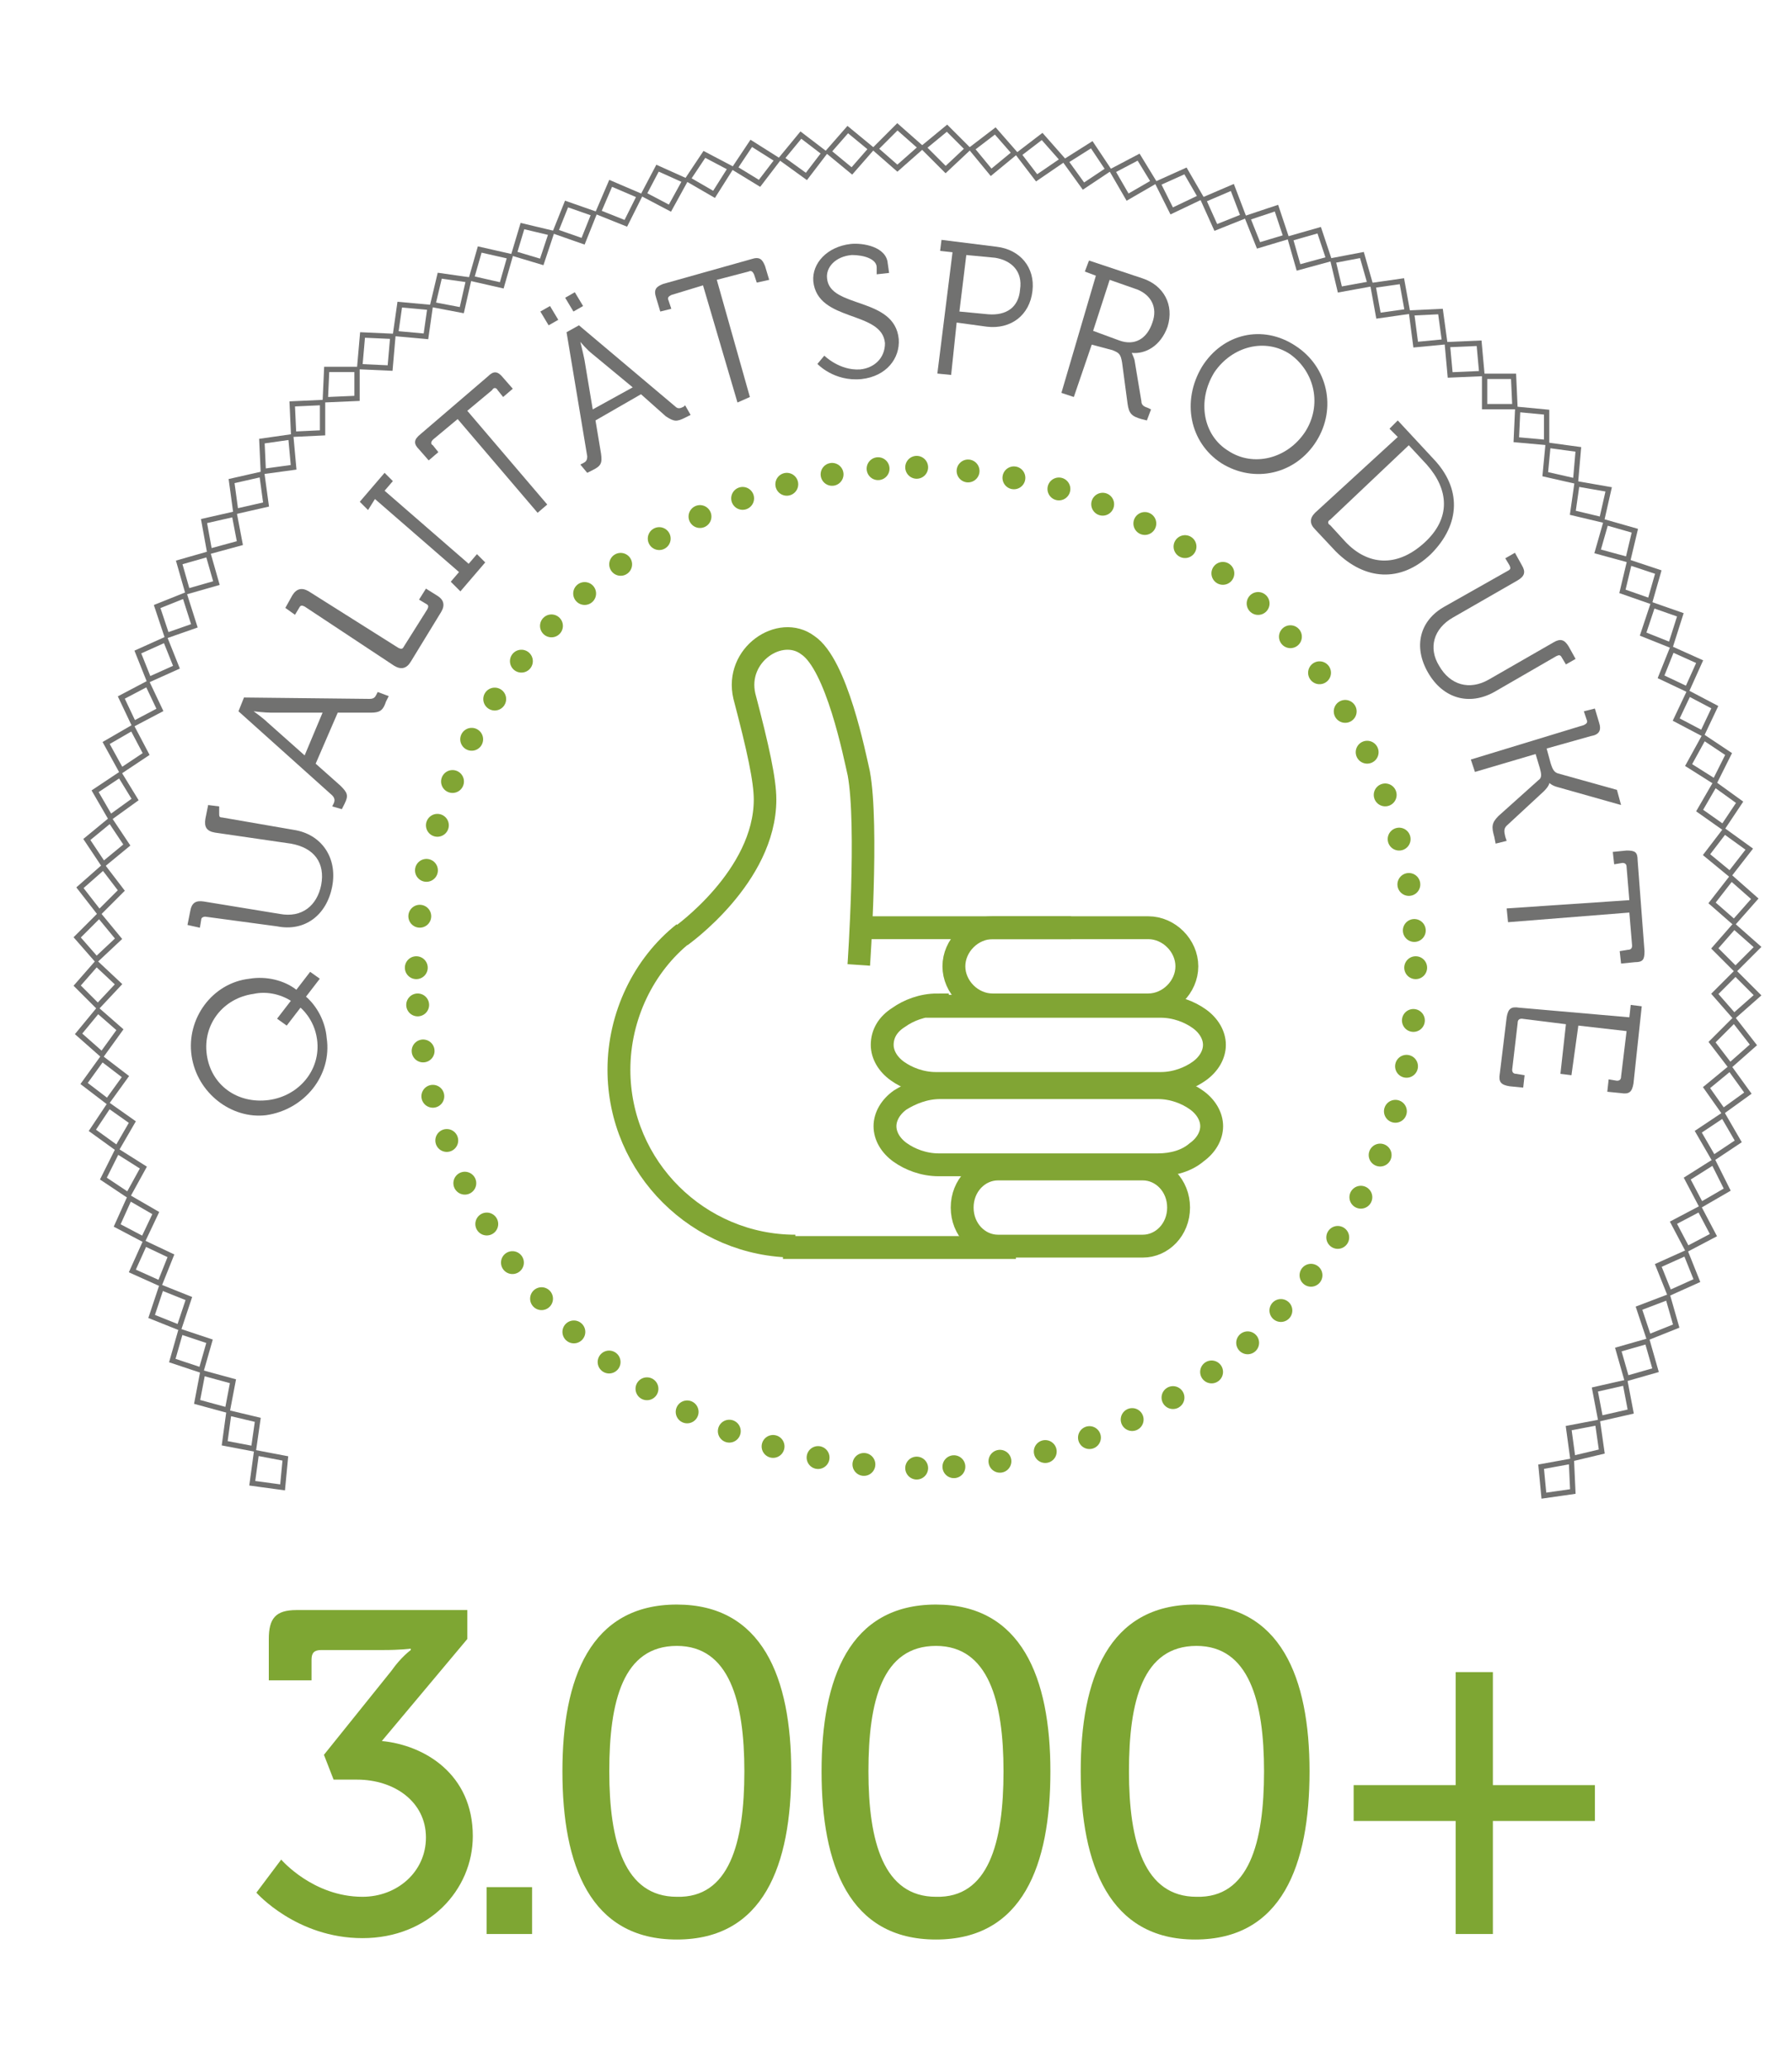 <?xml version="1.0" encoding="utf-8"?>
<!-- Generator: $$$/GeneralStr/196=Adobe Illustrator 27.6.0, SVG Export Plug-In . SVG Version: 6.00 Build 0)  -->
<svg version="1.1" id="Ebene_1" xmlns="http://www.w3.org/2000/svg" xmlns:xlink="http://www.w3.org/1999/xlink" x="0px" y="0px"
	 viewBox="0 0 130 150" style="enable-background:new 0 0 130 150;" xml:space="preserve">
<style type="text/css">
	.st0{fill:none;stroke:#70706F;stroke-width:0.387;stroke-miterlimit:300;}
	
		.st1{clip-path:url(#SVGID_00000098906272816106441420000015263387691503541938_);fill:none;stroke:#80A534;stroke-width:1.666;stroke-linecap:round;stroke-linejoin:round;}
	.st2{clip-path:url(#SVGID_00000098906272816106441420000015263387691503541938_);fill:none;stroke:#80A534;stroke-width:1.666;}
	
		.st3{clip-path:url(#SVGID_00000098906272816106441420000015263387691503541938_);fill:none;stroke:#80A534;stroke-width:1.666;stroke-linecap:round;}
	.st4{fill:none;stroke:#80A534;stroke-width:1.666;stroke-linecap:round;stroke-linejoin:round;stroke-dasharray:0,3.378;}
	.st5{fill:none;stroke:#80A534;stroke-width:1.666;stroke-linecap:round;stroke-linejoin:round;}
	.st6{fill:#70706F;}
	.st7{fill:none;stroke:#717170;stroke-width:0.379;stroke-miterlimit:300;}
	.st8{fill:none;stroke:#81A534;stroke-width:1.635;stroke-linecap:round;stroke-linejoin:round;stroke-dasharray:0,3.316;}
	.st9{fill:none;stroke:#81A534;stroke-width:1.635;stroke-linecap:round;stroke-linejoin:round;}
	.st10{fill:#717170;}
	.st11{fill:none;stroke:#81A534;stroke-width:1.635;}
	.st12{fill:none;stroke:#81A534;stroke-width:1.502;stroke-linecap:round;stroke-linejoin:round;}
	.st13{fill:none;stroke:#81A534;stroke-width:1.502;}
	.st14{fill:#7FA734;}
	.st15{fill:none;stroke:#717170;stroke-width:0.346;stroke-miterlimit:300;}
	.st16{fill:none;stroke:#81A534;stroke-width:1.492;stroke-linecap:round;stroke-linejoin:round;stroke-dasharray:0,3.026;}
	.st17{fill:none;stroke:#81A534;stroke-width:1.492;stroke-linecap:round;stroke-linejoin:round;}
	.st18{fill:none;stroke:#81A534;stroke-width:1.348;stroke-linecap:round;stroke-linejoin:round;stroke-miterlimit:10;}
	.st19{fill:none;stroke:#717170;stroke-width:0.385;stroke-miterlimit:300;}
	.st20{fill:none;stroke:#81A534;stroke-width:1.659;stroke-linecap:round;stroke-linejoin:round;stroke-dasharray:0,3.364;}
	.st21{fill:none;stroke:#81A534;stroke-width:1.659;stroke-linecap:round;stroke-linejoin:round;}
	.st22{fill:none;stroke:#81A534;stroke-width:1.659;stroke-miterlimit:10;}
	.st23{fill:none;stroke:#81A534;stroke-width:1.659;}
	.st24{fill:none;stroke:#81A534;stroke-width:1.636;}
	.st25{fill:#7EA633;}
</style>
<g>
	<polygon class="st19" points="112,108.5 111.8,106.4 114,106 114.1,108.2 	"/>
	<polygon class="st19" points="114.1,105.8 113.8,103.6 115.9,103.2 116.2,105.3 	"/>
	<polygon class="st19" points="116.1,102.9 115.7,100.8 117.9,100.3 118.3,102.4 	"/>
	<polygon class="st19" points="118,100 117.4,97.9 119.5,97.3 120.1,99.4 	"/>
	<polygon class="st19" points="119.6,97 118.9,94.9 121,94.1 121.6,96.2 	"/>
	<polygon class="st19" points="121.1,93.8 120.3,91.8 122.3,90.9 123.1,92.9 	"/>
	<polygon class="st19" points="122.4,90.6 121.4,88.7 123.3,87.7 124.3,89.6 	"/>
	<polygon class="st19" points="123.4,87.4 122.4,85.5 124.3,84.3 125.3,86.3 	"/>
	<polygon class="st19" points="124.3,84 123.2,82.1 125,80.9 126.1,82.8 	"/>
	<polygon class="st19" points="125,80.6 123.8,78.9 125.5,77.5 126.8,79.3 	"/>
	<polygon class="st19" points="125.5,77.3 124.2,75.6 125.8,74 127.2,75.8 	"/>
	<polygon class="st19" points="125.8,73.7 124.4,72.1 125.9,70.6 127.5,72.2 	"/>
	<polygon class="st19" points="125.9,70.3 124.4,68.8 125.8,67.2 127.5,68.7 	"/>
	<polygon class="st19" points="125.8,66.9 124.2,65.5 125.6,63.7 127.3,65.2 	"/>
	<polygon class="st19" points="125.5,63.4 123.8,62 125.1,60.3 126.9,61.6 	"/>
	<polygon class="st19" points="125,60 123.3,58.8 124.4,56.9 126.2,58.2 	"/>
	<polygon class="st19" points="124.4,56.7 122.5,55.5 123.6,53.5 125.4,54.7 	"/>
	<polygon class="st19" points="123.5,53.2 121.6,52.2 122.5,50.3 124.4,51.3 	"/>
	<polygon class="st19" points="122.4,50 120.5,49.1 121.3,47.1 123.3,48 	"/>
	<polygon class="st19" points="121.2,46.8 119.2,46 119.9,43.9 121.9,44.6 	"/>
	<polygon class="st19" points="119.7,43.6 117.7,42.9 118.2,40.8 120.3,41.5 	"/>
	<polygon class="st19" points="118.1,40.6 115.9,40 116.5,37.9 118.6,38.5 	"/>
	<polygon class="st19" points="116.2,37.7 114.1,37.2 114.4,35.1 116.7,35.5 	"/>
	<polygon class="st19" points="114.3,34.9 112.1,34.4 112.3,32.3 114.5,32.6 	"/>
	<polygon class="st19" points="112.2,32.1 110,31.9 110.1,29.7 112.2,29.9 	"/>
	<polygon class="st19" points="109.9,29.5 107.7,29.5 107.7,27.3 109.8,27.3 	"/>
	<polygon class="st19" points="107.5,27.1 105.2,27.2 105,25 107.3,24.9 	"/>
	<polygon class="st19" points="104.8,24.8 102.7,25 102.4,22.7 104.5,22.6 	"/>
	<polygon class="st19" points="102.1,22.6 100,22.9 99.6,20.7 101.7,20.4 	"/>
	<polygon class="st19" points="99.4,20.6 97.2,21 96.7,18.9 98.8,18.5 	"/>
	<polygon class="st19" points="96.4,18.8 94.2,19.4 93.6,17.3 95.7,16.7 	"/>
	<polygon class="st19" points="93.3,17.2 91.3,17.8 90.5,15.8 92.6,15.1 	"/>
	<polygon class="st19" points="90.2,15.7 88.2,16.5 87.3,14.5 89.4,13.6 	"/>
	<polygon class="st19" points="87.1,14.3 85,15.3 84,13.3 86,12.4 	"/>
	<polygon class="st19" points="83.7,13.2 81.8,14.3 80.7,12.4 82.6,11.4 	"/>
	<polygon class="st19" points="80.4,12.3 78.6,13.5 77.3,11.7 79.2,10.5 	"/>
	<polygon class="st19" points="77.1,11.6 75.2,12.9 73.9,11.2 75.6,9.9 	"/>
	<polygon class="st19" points="73.6,11.1 71.9,12.5 70.5,10.8 72.2,9.5 	"/>
	<polygon class="st19" points="70.2,10.8 68.6,12.3 67,10.7 68.7,9.3 	"/>
	<polygon class="st19" points="66.8,10.7 65.1,12.2 63.5,10.8 65.1,9.2 	"/>
	<polygon class="st19" points="63.2,10.8 61.8,12.4 60.1,11 61.5,9.4 	"/>
	<polygon class="st19" points="59.8,11.1 58.5,12.8 56.7,11.5 58.1,9.8 	"/>
	<polygon class="st19" points="56.4,11.6 55.1,13.3 53.3,12.2 54.5,10.4 	"/>
	<polygon class="st19" points="53,12.2 51.8,14.1 49.9,13 51.1,11.2 	"/>
	<polygon class="st19" points="49.7,13.1 48.6,15.1 46.7,14.1 47.7,12.2 	"/>
	<polygon class="st19" points="46.4,14.2 45.4,16.2 43.4,15.4 44.3,13.3 	"/>
	<polygon class="st19" points="43.1,15.5 42.3,17.5 40.3,16.8 41.1,14.8 	"/>
	<polygon class="st19" points="40,16.9 39.3,19 37.3,18.4 37.9,16.4 	"/>
	<polygon class="st19" points="37,18.6 36.4,20.7 34.2,20.2 34.8,18.1 	"/>
	<polygon class="st19" points="34,20.3 33.5,22.5 31.4,22.1 31.9,20 	"/>
	<polygon class="st19" points="31.2,22.3 30.9,24.4 28.7,24.2 29,22.1 	"/>
	<polygon class="st19" points="28.5,24.4 28.3,26.7 26.1,26.6 26.3,24.3 	"/>
	<polygon class="st19" points="25.9,26.8 25.9,28.9 23.6,29 23.7,26.8 	"/>
	<polygon class="st19" points="23.4,29.2 23.4,31.4 21.3,31.5 21.2,29.3 	"/>
	<polygon class="st19" points="21.1,31.7 21.3,33.9 19.1,34.2 19,32 	"/>
	<polygon class="st19" points="19,34.4 19.3,36.6 17.1,37.1 16.8,34.9 	"/>
	<polygon class="st19" points="17,37.3 17.4,39.4 15.2,40 14.8,37.8 	"/>
	<polygon class="st19" points="15.1,40.2 15.7,42.3 13.6,42.9 13,40.8 	"/>
	<polygon class="st19" points="13.4,43.2 14.1,45.4 12.1,46.1 11.4,44 	"/>
	<polygon class="st19" points="12,46.4 12.8,48.4 10.8,49.3 10,47.3 	"/>
	<polygon class="st19" points="10.7,49.6 11.6,51.5 9.7,52.5 8.8,50.6 	"/>
	<polygon class="st19" points="9.6,52.8 10.6,54.7 8.8,55.9 7.7,53.9 	"/>
	<polygon class="st19" points="8.7,56.2 9.8,58 8,59.3 6.9,57.4 	"/>
	<polygon class="st19" points="8,59.5 9.2,61.3 7.5,62.7 6.3,60.9 	"/>
	<polygon class="st19" points="7.5,62.9 8.8,64.6 7.2,66.2 5.8,64.4 	"/>
	<polygon class="st19" points="7.2,66.4 8.6,68.1 7,69.6 5.6,68 	"/>
	<polygon class="st19" points="7,69.9 8.6,71.4 7.1,73 5.6,71.5 	"/>
	<polygon class="st19" points="7.1,73.3 8.7,74.7 7.4,76.5 5.7,75 	"/>
	<polygon class="st19" points="7.4,76.8 9.1,78.1 7.8,79.9 6.1,78.6 	"/>
	<polygon class="st19" points="7.9,80.2 9.6,81.4 8.5,83.3 6.7,82 	"/>
	<polygon class="st19" points="8.5,83.5 10.4,84.7 9.3,86.7 7.5,85.5 	"/>
	<polygon class="st19" points="9.4,86.9 11.3,88 10.4,89.9 8.5,88.9 	"/>
	<polygon class="st19" points="10.5,90.2 12.4,91.1 11.6,93.1 9.6,92.2 	"/>
	<polygon class="st19" points="11.7,93.4 13.7,94.2 13,96.3 11,95.5 	"/>
	<polygon class="st19" points="13.1,96.6 15.2,97.3 14.6,99.4 12.5,98.7 	"/>
	<polygon class="st19" points="14.7,99.6 16.9,100.2 16.5,102.3 14.3,101.7 	"/>
	<polygon class="st19" points="16.6,102.5 18.7,103 18.4,105.1 16.3,104.7 	"/>
	<polygon class="st19" points="18.6,105.4 20.7,105.8 20.5,107.9 18.3,107.6 	"/>
	<path class="st20" d="M69.2,106.4c18.3-1.3,32.8-16.3,33.5-34.7"/>
	<path class="st20" d="M102.6,67.5c-1.3-18.3-16.3-32.8-34.7-33.5"/>
	<path class="st20" d="M63.7,34c-18.3,1.4-32.8,16.4-33.4,34.8"/>
	<path class="st20" d="M30.3,72.9c1.3,18.3,16.3,32.8,34.7,33.5"/>
	<path class="st21" d="M66.5,106.5L66.5,106.5 M30.2,70.2L30.2,70.2 M66.5,33.9L66.5,33.9 M102.7,70.2L102.7,70.2"/>
	<g>
		<path class="st10" d="M13.9,76.6c-0.4-2.7,1.5-5.3,4.2-5.6c1.2-0.2,2.5,0.1,3.4,0.8l1-1.3l0.7,0.5l-1,1.3c0.8,0.7,1.4,1.8,1.5,3
			c0.4,2.7-1.6,5.2-4.4,5.6C16.8,81.2,14.3,79.3,13.9,76.6z M23,75.4c-0.2-1.5-1.2-2.3-1.2-2.3l-1,1.3l-0.7-0.5l1-1.3
			c-0.8-0.5-1.8-0.7-2.7-0.5c-2.2,0.3-3.7,2.2-3.4,4.4c0.3,2.2,2.2,3.6,4.5,3.3C21.7,79.5,23.3,77.6,23,75.4z"/>
	</g>
	<g>
		<path class="st10" d="M14.9,66.5c-0.2,0-0.3,0.1-0.3,0.2l-0.1,0.6l-0.9-0.2l0.2-1c0.1-0.6,0.4-0.8,1-0.7l5.5,0.9
			c1.6,0.3,2.7-0.6,3-2.1c0.3-1.6-0.5-2.7-2.2-3l-5.5-0.8c-0.6-0.1-0.8-0.4-0.7-1l0.2-1l0.8,0.1L15.9,59c0,0.2,0,0.3,0.2,0.3
			l5.2,0.9c2,0.3,3.2,2,2.8,4.1s-2,3.3-4,2.9L14.9,66.5z"/>
	</g>
	<g>
		<path class="st10" d="M24.1,58.5l0.1-0.2c0.1-0.2,0.1-0.4-0.1-0.6l-6.8-6.1l0.4-1l9.1,0.1c0.3,0,0.4-0.1,0.5-0.3l0.1-0.2l0.8,0.3
			l-0.2,0.4c-0.2,0.6-0.4,0.8-1.1,0.8h-2.4l-1.6,3.7l1.8,1.6c0.5,0.5,0.6,0.7,0.3,1.3l-0.2,0.4L24.1,58.5z M23.4,51.7h-3.7
			c-0.5,0-1.3-0.1-1.3-0.1l0,0c0,0,0.7,0.5,1,0.8l2.7,2.4L23.4,51.7z"/>
	</g>
	<g>
		<path class="st10" d="M22.1,44c-0.2-0.1-0.3-0.1-0.4,0.1l-0.3,0.5l-0.7-0.5l0.5-0.9c0.3-0.5,0.7-0.6,1.2-0.3l6.5,4.1
			c0.2,0.1,0.3,0.1,0.4-0.1l1.7-2.7c0.1-0.2,0.1-0.3-0.1-0.4l-0.5-0.3l0.5-0.8l0.8,0.5c0.5,0.3,0.6,0.7,0.3,1.2L29.8,48
			c-0.3,0.5-0.7,0.6-1.2,0.3L22.1,44z"/>
	</g>
	<g>
		<path class="st10" d="M32.7,42.2l0.6-0.7l-6.1-5.3L26.7,37l-0.6-0.6l1.8-2.1l0.6,0.6l-0.6,0.7l6.1,5.3l0.6-0.7l0.6,0.6l-1.8,2.1
			L32.7,42.2z"/>
	</g>
	<g>
		<path class="st10" d="M33.2,30.4l-1.8,1.5c-0.1,0.1-0.2,0.3,0,0.4l0.4,0.5l-0.7,0.6l-0.7-0.8c-0.4-0.4-0.4-0.7,0.1-1.1l4.9-4.2
			c0.4-0.4,0.7-0.4,1.1,0.1l0.7,0.8l-0.7,0.6l-0.4-0.5c-0.1-0.2-0.3-0.2-0.4,0l-1.8,1.5l5.8,6.8L39,37.2L33.2,30.4z"/>
	</g>
	<g>
		<path class="st10" d="M39.2,22.6l0.7-0.4l0.6,1l-0.7,0.4L39.2,22.6z M41,21.6l0.7-0.4l0.6,1l-0.7,0.4L41,21.6z M42.1,33.7l0.2-0.1
			c0.2-0.1,0.3-0.2,0.3-0.5l-1.5-9l0.9-0.5l7,5.9c0.2,0.2,0.4,0.1,0.6,0l0.1-0.1l0.4,0.7l-0.4,0.2c-0.6,0.3-0.8,0.3-1.4-0.1
			l-1.8-1.6l-3.3,1.9l0.4,2.4c0.1,0.7,0,0.9-0.6,1.2l-0.4,0.2L42.1,33.7z M45.9,28.1L43,25.7c-0.4-0.3-0.9-0.9-0.9-0.9l0,0
			c0,0,0.2,0.8,0.3,1.3l0.6,3.6L45.9,28.1z"/>
	</g>
	<g>
		<path class="st10" d="M51,20.7l-2.3,0.7c-0.2,0.1-0.3,0.2-0.2,0.4l0.2,0.6l-0.8,0.2l-0.3-1c-0.2-0.6,0-0.8,0.5-1l6.4-1.8
			c0.6-0.2,0.8,0,1,0.5l0.3,1l-0.9,0.2l-0.2-0.6c-0.1-0.2-0.2-0.3-0.4-0.2l-2.3,0.6l2.4,8.5l-0.9,0.4L51,20.7z"/>
	</g>
	<g>
		<path class="st10" d="M59.8,25.8c0,0,1.1,1.1,2.6,1c1-0.1,1.8-0.8,1.8-1.9c-0.2-2.4-4.9-1.5-5.2-4.5c-0.1-1.3,1-2.5,2.7-2.7
			c0.9-0.1,2.6,0.2,2.7,1.4l0.1,0.7l-0.9,0.1v-0.5c0-0.6-0.9-0.9-1.8-0.9c-1.2,0.1-1.9,0.9-1.8,1.7c0.2,2.2,4.9,1.3,5.2,4.4
			c0.1,1.4-0.9,2.7-2.7,2.9c-2,0.2-3.2-1.1-3.2-1.1L59.8,25.8z"/>
	</g>
	<g>
		<path class="st10" d="M69.1,18.3l-0.9-0.1l0.1-0.8l4,0.5c1.7,0.2,2.8,1.5,2.6,3.2c-0.2,1.8-1.6,2.8-3.3,2.6l-2.2-0.3L69,27.2
			l-1-0.1L69.1,18.3z M71.7,22.8c1.3,0.1,2.2-0.5,2.3-1.8c0.2-1.3-0.6-2.1-1.8-2.3l-2.1-0.2l-0.5,4.1L71.7,22.8z"/>
	</g>
	<g>
		<path class="st10" d="M79.5,20l-0.8-0.3l0.3-0.8l3.9,1.3c1.5,0.5,2.3,1.9,1.8,3.5c-0.5,1.4-1.6,2-2.6,1.9l0,0c0,0,0.1,0.2,0.2,0.5
			l0.5,3c0,0.3,0.2,0.4,0.5,0.5l0.2,0.1l-0.3,0.8l-0.4-0.1c-0.7-0.2-0.9-0.4-1-1.1l-0.4-3c-0.1-0.6-0.2-0.7-0.7-0.9L79.2,25
			l-1.3,3.8L77,28.5L79.5,20z M81.2,24.7c1.1,0.4,2-0.1,2.4-1.3c0.4-1.1-0.1-2-1.1-2.4l-2-0.7l-1.2,3.7L81.2,24.7z"/>
	</g>
	<g>
		<path class="st10" d="M94,25.1c2.3,1.5,3,4.5,1.5,6.9c-1.5,2.4-4.5,3.1-6.9,1.6c-2.3-1.5-2.9-4.5-1.4-7
			C88.7,24.2,91.6,23.5,94,25.1z M89.1,32.7c1.8,1.2,4.3,0.6,5.6-1.4c1.2-1.9,0.7-4.3-1.1-5.6c-1.8-1.2-4.2-0.6-5.5,1.3
			C86.8,29.1,87.3,31.6,89.1,32.7z"/>
	</g>
	<g>
		<path class="st10" d="M101.4,31.7l-0.6-0.6l0.6-0.6l2.6,2.8c2,2.1,2,4.7-0.2,6.9c-2.2,2.1-4.8,1.9-6.9-0.2l-1.5-1.6
			c-0.4-0.4-0.4-0.8,0-1.2L101.4,31.7z M96.5,38.1l1.1,1.2c1.6,1.7,3.7,1.9,5.7,0.1s1.8-3.9,0.2-5.7l-1.3-1.4l-5.7,5.4
			C96.3,37.8,96.3,38,96.5,38.1z"/>
	</g>
	<g>
		<path class="st10" d="M109.4,41.4c0.2-0.1,0.2-0.2,0.1-0.4l-0.3-0.5l0.7-0.4l0.5,0.9c0.3,0.5,0.2,0.8-0.3,1.1l-4.7,2.7
			c-1.4,0.8-1.8,2.2-1,3.5c0.8,1.4,2.2,1.8,3.6,1l4.7-2.7c0.5-0.3,0.8-0.2,1.1,0.3l0.5,0.9l-0.7,0.4l-0.3-0.5
			c-0.1-0.2-0.2-0.2-0.4-0.1l-4.5,2.6c-1.8,1-3.7,0.5-4.8-1.4s-0.6-3.8,1.2-4.8L109.4,41.4z"/>
	</g>
	<g>
		<path class="st10" d="M114.9,52.6c0.2-0.1,0.3-0.2,0.2-0.4l-0.2-0.6l0.8-0.2l0.3,1c0.2,0.6,0,0.9-0.6,1l-3.2,0.9l0.3,1.1
			c0.1,0.3,0.2,0.6,0.5,0.7l4.3,1.2l0.3,1.1l-4.6-1.3c-0.4-0.1-0.6-0.3-0.6-0.3l0,0c0,0,0,0.2-0.4,0.6l-2.7,2.5
			c-0.2,0.2-0.2,0.4-0.1,0.8l0.1,0.3l-0.8,0.2l-0.1-0.5c-0.2-0.7-0.2-1,0.3-1.5l2.9-2.6c0.3-0.2,0.2-0.5,0.1-0.9l-0.3-1l-4.4,1.3
			l-0.3-0.9L114.9,52.6z"/>
	</g>
	<g>
		<path class="st10" d="M118.2,65.3l-0.2-2.4c0-0.2-0.1-0.3-0.3-0.3l-0.6,0.1l-0.1-0.9l1-0.1c0.6,0,0.8,0.1,0.8,0.7l0.5,6.6
			c0,0.6-0.1,0.8-0.7,0.8l-1,0.1l-0.1-0.9l0.6-0.1c0.2,0,0.3-0.1,0.3-0.3l-0.2-2.4l-8.8,0.7l-0.1-1L118.2,65.3z"/>
	</g>
	<g>
		<path class="st10" d="M118.2,73.8l0.1-0.9l0.8,0.1l-0.6,5.6c-0.1,0.6-0.3,0.8-0.9,0.7l-1-0.1l0.1-0.9l0.6,0.1
			c0.2,0,0.3-0.1,0.3-0.3l0.4-3.3l-3.5-0.4L114,78l-0.8-0.1l0.4-3.6l-3.2-0.4c-0.2,0-0.3,0.1-0.3,0.3l-0.4,3.4
			c0,0.2,0.1,0.3,0.3,0.3l0.6,0.1l-0.1,0.9l-1-0.1c-0.6-0.1-0.8-0.3-0.7-0.9l0.5-4.1c0.1-0.6,0.3-0.8,0.9-0.7L118.2,73.8z"/>
	</g>
	<path class="st22" d="M83.3,72.9c1.5,0,2.8-1.3,2.8-2.8c0-1.5-1.3-2.8-2.8-2.8h-7.4H72c-1.5,0-2.8,1.3-2.8,2.8l0,0
		c0,1.5,1.3,2.8,2.8,2.8h6.3H83.3z"/>
	<path class="st22" d="M68,72.9c-1.1,0-2.1,0.4-2.8,0.9C64.4,74.3,64,75,64,75.8c0,0.7,0.4,1.4,1.1,1.9c0.7,0.5,1.7,0.9,2.8,0.9
		h10.3h6c1.1,0,2.1-0.4,2.8-0.9c0.7-0.5,1.1-1.2,1.1-1.9c0-0.7-0.4-1.4-1.1-1.9c-0.7-0.5-1.7-0.9-2.8-0.9h-6H68z"/>
	<path class="st22" d="M65.3,79.8c-0.7,0.5-1.1,1.2-1.1,1.9c0,0.7,0.4,1.4,1.1,1.9c0.7,0.5,1.7,0.9,2.8,0.9H84
		c1.1,0,2.1-0.3,2.8-0.9c0.7-0.5,1.1-1.2,1.1-1.9s-0.4-1.4-1.1-1.9c-0.7-0.5-1.7-0.9-2.8-0.9H68.2C67.1,78.9,66.1,79.3,65.3,79.8z"
		/>
	<path class="st22" d="M72.4,84.8c-1.4,0-2.6,1.2-2.6,2.8s1.2,2.8,2.6,2.8h10.5c1.4,0,2.6-1.2,2.6-2.8c0-1.6-1.2-2.8-2.6-2.8l0,0
		H72.4z"/>
	<path class="st23" d="M49.6,67.7c-2.9,2.3-4.7,6-4.7,9.9c0,7.1,5.8,12.8,12.8,12.8"/>
	<line class="st23" x1="56.8" y1="90.5" x2="73.7" y2="90.5"/>
	<line class="st23" x1="62.6" y1="67.3" x2="77.7" y2="67.3"/>
	<path class="st24" d="M49.4,67.9c0,0,6.1-4.3,6.1-9.9c0-1.4-0.5-3.7-1.5-7.5c-0.7-3,2.6-5.2,4.6-3.7c2.1,1.4,3.4,8,3.7,9.3
		c0.7,3.8,0,13.9,0,13.9"/>
</g>
<g>
	<path class="st25" d="M20.4,134.9c0,0,2.3,2.7,5.9,2.7c2.5,0,4.6-1.8,4.6-4.3c0-2.6-2.3-4.2-5-4.2h-1.7l-0.7-1.8l4.9-6.1
		c0.7-1,1.4-1.5,1.4-1.5v-0.1c0,0-0.7,0.1-2,0.1h-4.5c-0.5,0-0.7,0.2-0.7,0.7v1.5h-3.1v-3c0-1.5,0.5-2.1,2-2.1h12.4v2.1l-6.2,7.4
		c3.1,0.3,6.6,2.4,6.6,6.9c0,3.9-3.2,7.4-8,7.4s-7.7-3.3-7.7-3.3L20.4,134.9z"/>
	<path class="st25" d="M35.3,136.9h3.3v3.4h-3.3V136.9z"/>
	<path class="st25" d="M40.8,128.5c0-6.7,2-12.1,8.3-12.1c6.2,0,8.3,5.3,8.3,12.1c0,6.8-2,12.2-8.3,12.2
		C42.8,140.7,40.8,135.3,40.8,128.5z M54,128.5c0-5.1-1.1-9.1-4.9-9.1c-3.9,0-4.9,4-4.9,9.1c0,5.1,1.1,9.1,4.9,9.1
		C52.9,137.7,54,133.7,54,128.5z"/>
	<path class="st25" d="M59.6,128.5c0-6.7,2-12.1,8.3-12.1c6.2,0,8.3,5.3,8.3,12.1c0,6.8-2,12.2-8.3,12.2
		C61.6,140.7,59.6,135.3,59.6,128.5z M72.8,128.5c0-5.1-1.1-9.1-4.9-9.1c-3.9,0-4.9,4-4.9,9.1c0,5.1,1.1,9.1,4.9,9.1
		C71.7,137.7,72.8,133.7,72.8,128.5z"/>
	<path class="st25" d="M78.4,128.5c0-6.7,2-12.1,8.3-12.1c6.2,0,8.3,5.3,8.3,12.1c0,6.8-2,12.2-8.3,12.2
		C80.5,140.7,78.4,135.3,78.4,128.5z M91.7,128.5c0-5.1-1.1-9.1-4.9-9.1c-3.9,0-4.9,4-4.9,9.1c0,5.1,1.1,9.1,4.9,9.1
		C90.6,137.7,91.7,133.7,91.7,128.5z"/>
	<path class="st25" d="M98.2,129.5h7.4v-8.2h2.7v8.2h7.4v2.6h-7.4v8.2h-2.7v-8.2h-7.4V129.5z"/>
</g>
</svg>
